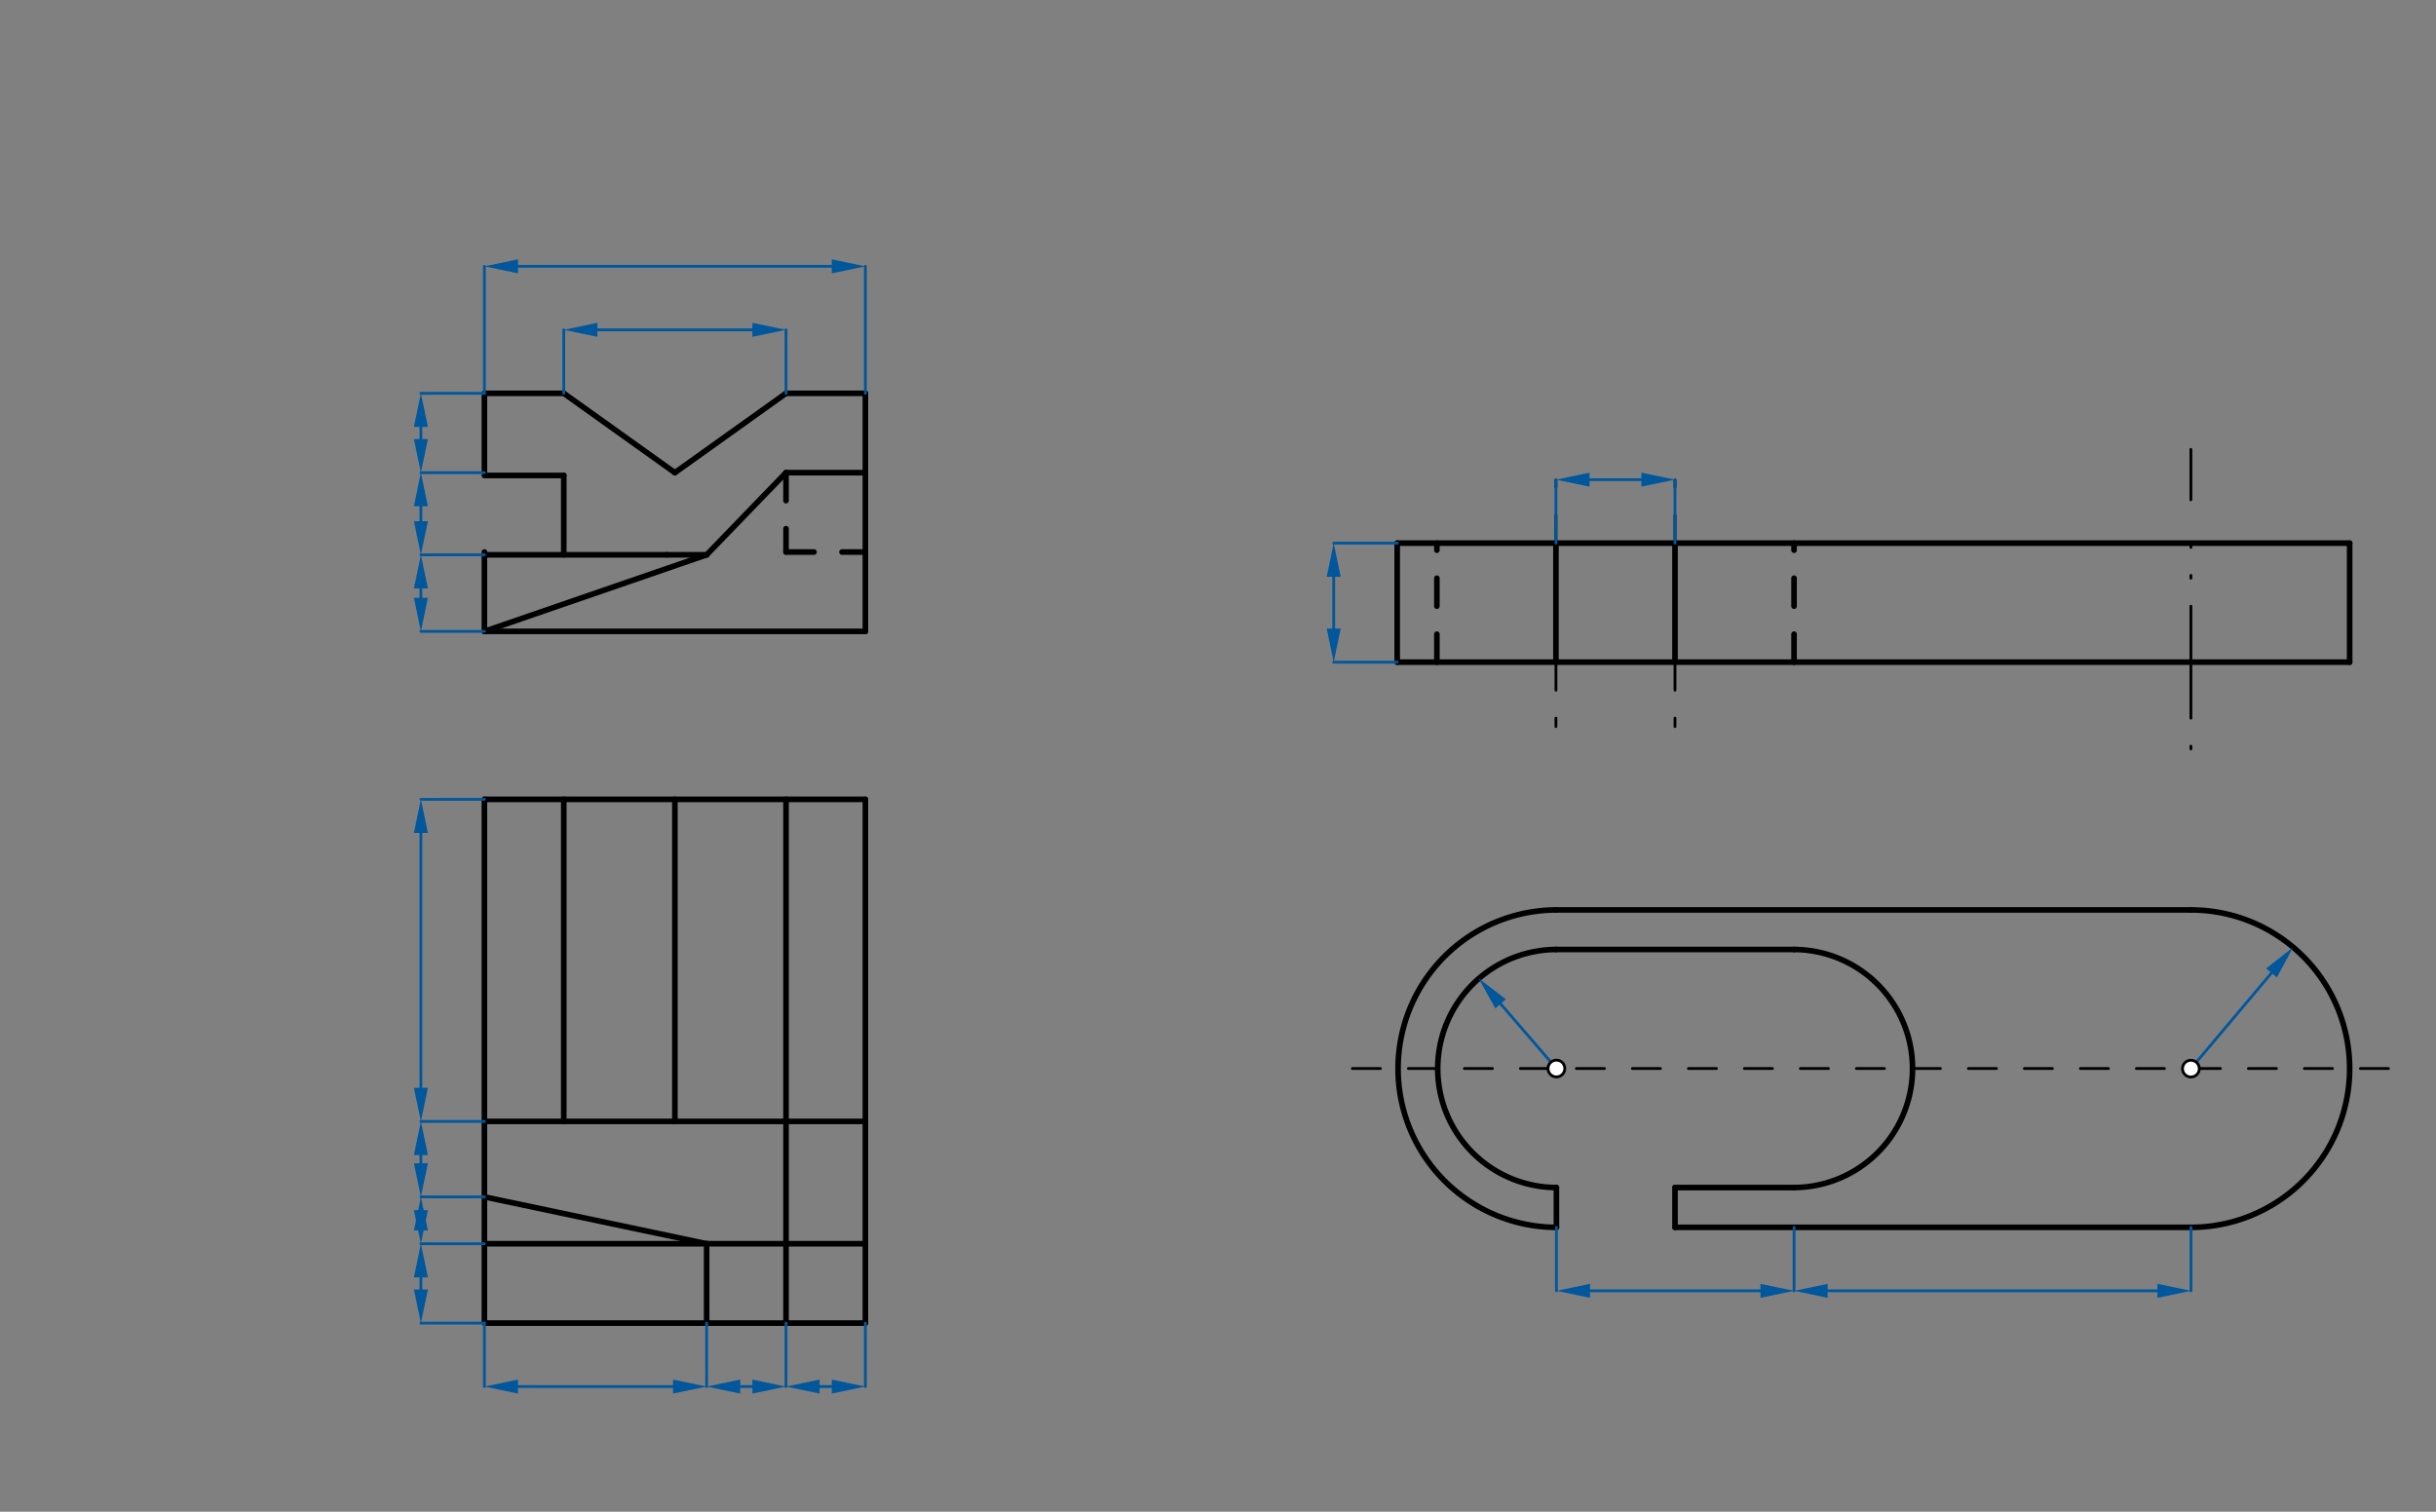<svg xmlns="http://www.w3.org/2000/svg" class="svg--816" height="100%" preserveAspectRatio="xMidYMid meet" viewBox="0 0 870 540" width="100%"><rect x="0" y="0" width="870" height="540" fill="#808080" stroke="none"/><defs><marker id="marker-arrow" markerHeight="16" markerUnits="userSpaceOnUse" markerWidth="24" orient="auto-start-reverse" refX="24" refY="4" viewBox="0 0 24 8"><path d="M 0 0 L 24 4 L 0 8 z" stroke="inherit"></path></marker></defs><g class="aux-layer--949"></g><g class="main-layer--75a"><g class="element--733"><line stroke="#000000" stroke-dasharray="none" stroke-linecap="round" stroke-width="2" x1="173" x2="309.063" y1="225.531" y2="225.531"></line></g><g class="element--733"><line stroke="#000000" stroke-dasharray="none" stroke-linecap="round" stroke-width="2" x1="309.063" x2="309.063" y1="225.531" y2="168.838"></line></g><g class="element--733"><line stroke="#000000" stroke-dasharray="none" stroke-linecap="round" stroke-width="2" x1="173" x2="173" y1="225.531" y2="197.185"></line></g><g class="element--733"><line stroke="#000000" stroke-dasharray="none" stroke-linecap="round" stroke-width="2" x1="173" x2="238.197" y1="198.185" y2="198.185"></line></g><g class="element--733"><line stroke="#000000" stroke-dasharray="none" stroke-linecap="round" stroke-width="2" x1="309.063" x2="280.717" y1="168.838" y2="168.838"></line></g><g class="element--733"><line stroke="#000000" stroke-dasharray="none" stroke-linecap="round" stroke-width="2" x1="309.063" x2="309.063" y1="168.838" y2="140.492"></line></g><g class="element--733"><line stroke="#000000" stroke-dasharray="none" stroke-linecap="round" stroke-width="2" x1="309.063" x2="280.717" y1="140.492" y2="140.492"></line></g><g class="element--733"><line stroke="#000000" stroke-dasharray="none" stroke-linecap="round" stroke-width="2" x1="201.346" x2="201.346" y1="198.185" y2="169.838"></line></g><g class="element--733"><line stroke="#000000" stroke-dasharray="none" stroke-linecap="round" stroke-width="2" x1="201.346" x2="173" y1="169.838" y2="169.838"></line></g><g class="element--733"><line stroke="#000000" stroke-dasharray="none" stroke-linecap="round" stroke-width="2" x1="173" x2="173" y1="168.838" y2="140.492"></line></g><g class="element--733"><line stroke="#000000" stroke-dasharray="none" stroke-linecap="round" stroke-width="2" x1="173" x2="201.346" y1="140.492" y2="140.492"></line></g><g class="element--733"><line stroke="#000000" stroke-dasharray="none" stroke-linecap="round" stroke-width="2" x1="201.346" x2="241.031" y1="140.492" y2="168.838"></line></g><g class="element--733"><line stroke="#000000" stroke-dasharray="none" stroke-linecap="round" stroke-width="2" x1="241.031" x2="280.717" y1="168.838" y2="140.492"></line></g><g class="element--733"><line stroke="#000000" stroke-dasharray="10" stroke-linecap="round" stroke-width="2" x1="280.717" x2="280.717" y1="168.838" y2="197.185"></line></g><g class="element--733"><line stroke="#000000" stroke-dasharray="10" stroke-linecap="round" stroke-width="2" x1="280.717" x2="309.063" y1="197.185" y2="197.185"></line></g><g class="element--733"><line stroke="#000000" stroke-dasharray="none" stroke-linecap="round" stroke-width="2" x1="238.197" x2="252.37" y1="198.185" y2="198.185"></line></g><g class="element--733"><line stroke="#000000" stroke-dasharray="none" stroke-linecap="round" stroke-width="2" x1="252.37" x2="280.717" y1="198.185" y2="168.838"></line></g><g class="element--733"><line stroke="#000000" stroke-dasharray="none" stroke-linecap="round" stroke-width="2" x1="173" x2="252.37" y1="225.531" y2="198.185"></line></g><g class="element--733"><line stroke="#000000" stroke-dasharray="none" stroke-linecap="round" stroke-width="2" x1="173" x2="309.063" y1="285.531" y2="285.531"></line></g><g class="element--733"><line stroke="#000000" stroke-dasharray="none" stroke-linecap="round" stroke-width="2" x1="173" x2="173" y1="285.531" y2="472.178"></line></g><g class="element--733"><line stroke="#000000" stroke-dasharray="none" stroke-linecap="round" stroke-width="2" x1="173" x2="309.063" y1="472.618" y2="472.618"></line></g><g class="element--733"><line stroke="#000000" stroke-dasharray="none" stroke-linecap="round" stroke-width="2" x1="309.063" x2="309.063" y1="285.531" y2="472.618"></line></g><g class="element--733"><line stroke="#000000" stroke-dasharray="none" stroke-linecap="round" stroke-width="2" x1="173" x2="309.063" y1="400.578" y2="400.578"></line></g><g class="element--733"><line stroke="#000000" stroke-dasharray="none" stroke-linecap="round" stroke-width="2" x1="309.063" x2="280.717" y1="444.271" y2="444.271"></line></g><g class="element--733"><line stroke="#000000" stroke-dasharray="none" stroke-linecap="round" stroke-width="2" x1="201.346" x2="201.346" y1="285.531" y2="400.578"></line></g><g class="element--733"><line stroke="#000000" stroke-dasharray="none" stroke-linecap="round" stroke-width="2" x1="280.717" x2="280.717" y1="285.531" y2="400.578"></line></g><g class="element--733"><line stroke="#000000" stroke-dasharray="none" stroke-linecap="round" stroke-width="2" x1="280.717" x2="252.37" y1="444.271" y2="444.271"></line></g><g class="element--733"><line stroke="#000000" stroke-dasharray="none" stroke-linecap="round" stroke-width="2" x1="252.37" x2="173" y1="444.271" y2="444.271"></line></g><g class="element--733"><line stroke="#000000" stroke-dasharray="none" stroke-linecap="round" stroke-width="2" x1="173" x2="252.37" y1="427.531" y2="444.271"></line></g><g class="element--733"><line stroke="#000000" stroke-dasharray="none" stroke-linecap="round" stroke-width="2" x1="241.031" x2="241.031" y1="285.531" y2="400.578"></line></g><g class="element--733"><line stroke="#000000" stroke-dasharray="none" stroke-linecap="round" stroke-width="2" x1="252.37" x2="252.37" y1="444.271" y2="472.618"></line></g><g class="element--733"><line stroke="#000000" stroke-dasharray="none" stroke-linecap="round" stroke-width="2" x1="280.717" x2="280.717" y1="400.578" y2="444.271"></line></g><g class="element--733"><line stroke="#000000" stroke-dasharray="none" stroke-linecap="round" stroke-width="2" x1="280.717" x2="280.717" y1="444.271" y2="472.618"></line></g><g class="element--733"><line stroke="#000000" stroke-dasharray="none" stroke-linecap="round" stroke-width="2" x1="499" x2="839.157" y1="236.531" y2="236.531"></line></g><g class="element--733"><line stroke="#000000" stroke-dasharray="none" stroke-linecap="round" stroke-width="2" x1="499" x2="499" y1="236.531" y2="194.012"></line></g><g class="element--733"><line stroke="#000000" stroke-dasharray="none" stroke-linecap="round" stroke-width="2" x1="839.157" x2="839.157" y1="236.531" y2="194.012"></line></g><g class="element--733"><line stroke="#000000" stroke-dasharray="none" stroke-linecap="round" stroke-width="2" x1="499" x2="839.157" y1="194.012" y2="194.012"></line></g><g class="element--733"><line stroke="#000000" stroke-dasharray="20, 10, 1, 10" stroke-linecap="round" stroke-width="1" x1="555.693" x2="555.693" y1="236.531" y2="194.012"></line></g><g class="element--733"><line stroke="#000000" stroke-dasharray="20, 10, 1, 10" stroke-linecap="round" stroke-width="1" x1="782.465" x2="782.465" y1="236.531" y2="194.012"></line></g><g class="element--733"><line stroke="#000000" stroke-dasharray="20, 10, 1, 10" stroke-linecap="round" stroke-width="1" x1="782.465" x2="782.465" y1="236.531" y2="267.531"></line></g><g class="element--733"><line stroke="#000000" stroke-dasharray="20, 10, 1, 10" stroke-linecap="round" stroke-width="1" x1="782.465" x2="782.465" y1="178.531" y2="160.531"></line></g><g class="element--733"><line stroke="#000000" stroke-dasharray="none" stroke-linecap="round" stroke-width="2" x1="555.693" x2="555.693" y1="194.012" y2="236.531"></line></g><g class="element--733"><line stroke="#000000" stroke-dasharray="none" stroke-linecap="round" stroke-width="2" x1="598.213" x2="598.213" y1="236.531" y2="194.012"></line></g><g class="element--733"><line stroke="#000000" stroke-dasharray="10" stroke-linecap="round" stroke-width="2" x1="513.173" x2="513.173" y1="236.531" y2="194.012"></line></g><g class="element--733"><line stroke="#000000" stroke-dasharray="10" stroke-linecap="round" stroke-width="2" x1="640.732" x2="640.732" y1="236.531" y2="194.012"></line></g><g class="element--733"><line stroke="#000000" stroke-dasharray="10" stroke-linecap="round" stroke-width="1" x1="555.693" x2="555.693" y1="194.012" y2="171.531"></line></g><g class="element--733"><line stroke="#000000" stroke-dasharray="10" stroke-linecap="round" stroke-width="1" x1="598.213" x2="598.213" y1="194.012" y2="171.531"></line></g><g class="element--733"><line stroke="#000000" stroke-dasharray="10" stroke-linecap="round" stroke-width="1" x1="598.213" x2="598.213" y1="236.531" y2="259.531"></line></g><g class="element--733"><line stroke="#000000" stroke-dasharray="10" stroke-linecap="round" stroke-width="1" x1="555.693" x2="555.693" y1="236.531" y2="259.531"></line></g><g class="element--733"><path d="M 555.693 325.031 A 56.693 56.693 0 0 0 555.871 438.416" fill="none" stroke="#000000" stroke-dasharray="none" stroke-linecap="round" stroke-width="2"></path></g><g class="element--733"><path d="M 782.465 325.031 A 56.693 56.693 0 1 1 782.465 438.417" fill="none" stroke="#000000" stroke-dasharray="none" stroke-linecap="round" stroke-width="2"></path></g><g class="element--733"><path d="M 555.735 339.161 A 42.52 42.52 0 0 0 555.869 424.2" fill="none" stroke="#000000" stroke-dasharray="none" stroke-linecap="round" stroke-width="2"></path></g><g class="element--733"><path d="M 640.732 339.161 A 42.52 42.52 0 0 1 640.732 424.2" fill="none" stroke="#000000" stroke-dasharray="none" stroke-linecap="round" stroke-width="2"></path></g><g class="element--733"><line stroke="#000000" stroke-dasharray="none" stroke-linecap="round" stroke-width="2" x1="555.735" x2="640.732" y1="339.161" y2="339.161"></line></g><g class="element--733"><line stroke="#000000" stroke-dasharray="none" stroke-linecap="round" stroke-width="2" x1="555.857" x2="555.871" y1="424.2" y2="438.416"></line></g><g class="element--733"><line stroke="#000000" stroke-dasharray="none" stroke-linecap="round" stroke-width="2" x1="640.732" x2="782.465" y1="438.416" y2="438.417"></line></g><g class="element--733"><line stroke="#000000" stroke-dasharray="none" stroke-linecap="round" stroke-width="2" x1="555.693" x2="782.465" y1="325.031" y2="325.031"></line></g><g class="element--733"><line stroke="#000000" stroke-dasharray="none" stroke-linecap="round" stroke-width="2" x1="640.732" x2="598.213" y1="438.416" y2="438.416"></line></g><g class="element--733"><line stroke="#000000" stroke-dasharray="none" stroke-linecap="round" stroke-width="2" x1="598.213" x2="598.213" y1="424.2" y2="438.416"></line></g><g class="element--733"><line stroke="#000000" stroke-dasharray="none" stroke-linecap="round" stroke-width="2" x1="640.732" x2="598.213" y1="424.2" y2="424.2"></line></g><g class="element--733"><line stroke="#000000" stroke-dasharray="10" stroke-linecap="round" stroke-width="1" x1="483" x2="858" y1="381.68" y2="381.682"></line></g><g class="element--733"><line stroke="#01579B" stroke-dasharray="none" stroke-linecap="round" stroke-width="1" x1="173" x2="150.323" y1="285.531" y2="285.531"></line></g><g class="element--733"><line stroke="#01579B" stroke-dasharray="none" stroke-linecap="round" stroke-width="1" x1="173" x2="150.323" y1="472.618" y2="472.618"></line></g><g class="element--733"><line stroke="#01579B" stroke-dasharray="none" stroke-linecap="round" stroke-width="1" x1="252.37" x2="252.37" y1="472.618" y2="495.295"></line></g><g class="element--733"><line stroke="#01579B" stroke-dasharray="none" stroke-linecap="round" stroke-width="1" x1="173" x2="173" y1="472.618" y2="495.295"></line></g><g class="element--733"><line stroke="#01579B" stroke-dasharray="none" stroke-linecap="round" stroke-width="1" x1="280.717" x2="280.717" y1="472.618" y2="495.295"></line></g><g class="element--733"><line stroke="#01579B" stroke-dasharray="none" stroke-linecap="round" stroke-width="1" x1="309.063" x2="309.063" y1="472.618" y2="495.295"></line></g><g class="element--733"><line stroke="#01579B" stroke-dasharray="none" stroke-linecap="round" stroke-width="1" x1="173" x2="150.323" y1="444.271" y2="444.271"></line></g><g class="element--733"><line stroke="#01579B" stroke-dasharray="none" stroke-linecap="round" stroke-width="1" x1="173" x2="150.323" y1="427.531" y2="427.531"></line></g><g class="element--733"><line stroke="#01579B" stroke-dasharray="none" stroke-linecap="round" stroke-width="1" x1="173" x2="150.323" y1="400.578" y2="400.578"></line></g><g class="element--733"><line stroke="#01579B" stroke-dasharray="none" stroke-linecap="round" stroke-width="1" x1="173" x2="150.323" y1="225.531" y2="225.531"></line></g><g class="element--733"><line stroke="#01579B" stroke-dasharray="none" stroke-linecap="round" stroke-width="1" x1="173" x2="150.323" y1="198.185" y2="198.185"></line></g><g class="element--733"><line stroke="#01579B" stroke-dasharray="none" stroke-linecap="round" stroke-width="1" x1="173" x2="150.323" y1="168.838" y2="168.838"></line></g><g class="element--733"><line stroke="#01579B" stroke-dasharray="none" stroke-linecap="round" stroke-width="1" x1="173" x2="150.323" y1="140.492" y2="140.492"></line></g><g class="element--733"><line stroke="#01579B" stroke-dasharray="none" stroke-linecap="round" stroke-width="1" x1="309.063" x2="309.063" y1="140.492" y2="95.138"></line></g><g class="element--733"><line stroke="#01579B" stroke-dasharray="none" stroke-linecap="round" stroke-width="1" x1="280.717" x2="280.717" y1="140.492" y2="117.815"></line></g><g class="element--733"><line stroke="#01579B" stroke-dasharray="none" stroke-linecap="round" stroke-width="1" x1="201.346" x2="201.346" y1="140.492" y2="117.815"></line></g><g class="element--733"><line stroke="#01579B" stroke-dasharray="none" stroke-linecap="round" stroke-width="1" x1="173" x2="173" y1="140.492" y2="95.138"></line></g><g class="element--733"><line stroke="#01579B" stroke-dasharray="none" stroke-linecap="round" stroke-width="1" x1="555.863" x2="535.931" y1="381.68" y2="358.568"></line><path d="M528.094,349.481 l12,2.5 l0,-5 z" fill="#01579B" stroke="#01579B" stroke-width="0" transform="rotate(49.225, 528.094, 349.481)"></path></g><g class="element--733"><line stroke="#01579B" stroke-dasharray="none" stroke-linecap="round" stroke-width="1" x1="782.465" x2="811.255" y1="381.724" y2="347.54"></line><path d="M818.985,338.361 l12,2.5 l0,-5 z" fill="#01579B" stroke="#01579B" stroke-width="0" transform="rotate(130.105, 818.985, 338.361)"></path></g><g class="element--733"><line stroke="#01579B" stroke-dasharray="none" stroke-linecap="round" stroke-width="1" x1="555.871" x2="555.871" y1="438.416" y2="461.093"></line></g><g class="element--733"><line stroke="#01579B" stroke-dasharray="none" stroke-linecap="round" stroke-width="1" x1="782.501" x2="782.501" y1="438.417" y2="461.093"></line></g><g class="element--733"><line stroke="#01579B" stroke-dasharray="none" stroke-linecap="round" stroke-width="1" x1="640.732" x2="640.732" y1="438.416" y2="461.093"></line></g><g class="element--733"><line stroke="#01579B" stroke-dasharray="none" stroke-linecap="round" stroke-width="1" x1="499" x2="476.323" y1="236.531" y2="236.531"></line></g><g class="element--733"><line stroke="#01579B" stroke-dasharray="none" stroke-linecap="round" stroke-width="1" x1="499" x2="476.323" y1="194.012" y2="194.012"></line></g><g class="element--733"><line stroke="#01579B" stroke-dasharray="none" stroke-linecap="round" stroke-width="1" x1="598.213" x2="598.213" y1="194.012" y2="171.334"></line></g><g class="element--733"><line stroke="#01579B" stroke-dasharray="none" stroke-linecap="round" stroke-width="1" x1="555.693" x2="555.693" y1="194.012" y2="171.334"></line></g><g class="element--733"><line stroke="#01579B" stroke-dasharray="none" stroke-linecap="round" stroke-width="1" x1="476.323" x2="476.323" y1="206.012" y2="224.531"></line><path d="M476.323,194.012 l12,2.5 l0,-5 z" fill="#01579B" stroke="#01579B" stroke-width="0" transform="rotate(90, 476.323, 194.012)"></path><path d="M476.323,236.531 l12,2.5 l0,-5 z" fill="#01579B" stroke="#01579B" stroke-width="0" transform="rotate(270, 476.323, 236.531)"></path></g><g class="element--733"><line stroke="#01579B" stroke-dasharray="none" stroke-linecap="round" stroke-width="1" x1="567.693" x2="586.213" y1="171.334" y2="171.334"></line><path d="M555.693,171.334 l12,2.5 l0,-5 z" fill="#01579B" stroke="#01579B" stroke-width="0" transform="rotate(0, 555.693, 171.334)"></path><path d="M598.213,171.334 l12,2.5 l0,-5 z" fill="#01579B" stroke="#01579B" stroke-width="0" transform="rotate(180, 598.213, 171.334)"></path></g><g class="element--733"><line stroke="#01579B" stroke-dasharray="none" stroke-linecap="round" stroke-width="1" x1="567.871" x2="628.732" y1="461.093" y2="461.093"></line><path d="M555.871,461.093 l12,2.5 l0,-5 z" fill="#01579B" stroke="#01579B" stroke-width="0" transform="rotate(0, 555.871, 461.093)"></path><path d="M640.732,461.093 l12,2.5 l0,-5 z" fill="#01579B" stroke="#01579B" stroke-width="0" transform="rotate(180, 640.732, 461.093)"></path></g><g class="element--733"><line stroke="#01579B" stroke-dasharray="none" stroke-linecap="round" stroke-width="1" x1="652.732" x2="770.501" y1="461.093" y2="461.093"></line><path d="M640.732,461.093 l12,2.5 l0,-5 z" fill="#01579B" stroke="#01579B" stroke-width="0" transform="rotate(0, 640.732, 461.093)"></path><path d="M782.501,461.093 l12,2.5 l0,-5 z" fill="#01579B" stroke="#01579B" stroke-width="0" transform="rotate(180, 782.501, 461.093)"></path></g><g class="element--733"><line stroke="#01579B" stroke-dasharray="none" stroke-linecap="round" stroke-width="1" x1="150.323" x2="150.323" y1="152.492" y2="156.838"></line><path d="M150.323,140.492 l12,2.5 l0,-5 z" fill="#01579B" stroke="#01579B" stroke-width="0" transform="rotate(90, 150.323, 140.492)"></path><path d="M150.323,168.838 l12,2.5 l0,-5 z" fill="#01579B" stroke="#01579B" stroke-width="0" transform="rotate(270, 150.323, 168.838)"></path></g><g class="element--733"><line stroke="#01579B" stroke-dasharray="none" stroke-linecap="round" stroke-width="1" x1="150.323" x2="150.323" y1="180.838" y2="186.185"></line><path d="M150.323,168.838 l12,2.5 l0,-5 z" fill="#01579B" stroke="#01579B" stroke-width="0" transform="rotate(90, 150.323, 168.838)"></path><path d="M150.323,198.185 l12,2.5 l0,-5 z" fill="#01579B" stroke="#01579B" stroke-width="0" transform="rotate(270, 150.323, 198.185)"></path></g><g class="element--733"><line stroke="#01579B" stroke-dasharray="none" stroke-linecap="round" stroke-width="1" x1="150.323" x2="150.323" y1="210.185" y2="213.531"></line><path d="M150.323,198.185 l12,2.5 l0,-5 z" fill="#01579B" stroke="#01579B" stroke-width="0" transform="rotate(90, 150.323, 198.185)"></path><path d="M150.323,225.531 l12,2.5 l0,-5 z" fill="#01579B" stroke="#01579B" stroke-width="0" transform="rotate(270, 150.323, 225.531)"></path></g><g class="element--733"><line stroke="#01579B" stroke-dasharray="none" stroke-linecap="round" stroke-width="1" x1="150.323" x2="150.323" y1="297.531" y2="388.578"></line><path d="M150.323,285.531 l12,2.5 l0,-5 z" fill="#01579B" stroke="#01579B" stroke-width="0" transform="rotate(90, 150.323, 285.531)"></path><path d="M150.323,400.578 l12,2.5 l0,-5 z" fill="#01579B" stroke="#01579B" stroke-width="0" transform="rotate(270, 150.323, 400.578)"></path></g><g class="element--733"><line stroke="#01579B" stroke-dasharray="none" stroke-linecap="round" stroke-width="1" x1="150.323" x2="150.323" y1="412.578" y2="415.531"></line><path d="M150.323,400.578 l12,2.5 l0,-5 z" fill="#01579B" stroke="#01579B" stroke-width="0" transform="rotate(90, 150.323, 400.578)"></path><path d="M150.323,427.531 l12,2.5 l0,-5 z" fill="#01579B" stroke="#01579B" stroke-width="0" transform="rotate(270, 150.323, 427.531)"></path></g><g class="element--733"><line stroke="#01579B" stroke-dasharray="none" stroke-linecap="round" stroke-width="1" x1="150.323" x2="150.323" y1="439.531" y2="432.271"></line><path d="M150.323,427.531 l12,2.5 l0,-5 z" fill="#01579B" stroke="#01579B" stroke-width="0" transform="rotate(90, 150.323, 427.531)"></path><path d="M150.323,444.271 l12,2.5 l0,-5 z" fill="#01579B" stroke="#01579B" stroke-width="0" transform="rotate(270, 150.323, 444.271)"></path></g><g class="element--733"><line stroke="#01579B" stroke-dasharray="none" stroke-linecap="round" stroke-width="1" x1="150.323" x2="150.323" y1="456.271" y2="460.618"></line><path d="M150.323,444.271 l12,2.5 l0,-5 z" fill="#01579B" stroke="#01579B" stroke-width="0" transform="rotate(90, 150.323, 444.271)"></path><path d="M150.323,472.618 l12,2.5 l0,-5 z" fill="#01579B" stroke="#01579B" stroke-width="0" transform="rotate(270, 150.323, 472.618)"></path></g><g class="element--733"><line stroke="#01579B" stroke-dasharray="none" stroke-linecap="round" stroke-width="1" x1="185" x2="240.37" y1="495.295" y2="495.295"></line><path d="M173,495.295 l12,2.5 l0,-5 z" fill="#01579B" stroke="#01579B" stroke-width="0" transform="rotate(360, 173, 495.295)"></path><path d="M252.37,495.295 l12,2.5 l0,-5 z" fill="#01579B" stroke="#01579B" stroke-width="0" transform="rotate(180, 252.37, 495.295)"></path></g><g class="element--733"><line stroke="#01579B" stroke-dasharray="none" stroke-linecap="round" stroke-width="1" x1="264.37" x2="268.717" y1="495.295" y2="495.295"></line><path d="M252.37,495.295 l12,2.5 l0,-5 z" fill="#01579B" stroke="#01579B" stroke-width="0" transform="rotate(0, 252.37, 495.295)"></path><path d="M280.717,495.295 l12,2.5 l0,-5 z" fill="#01579B" stroke="#01579B" stroke-width="0" transform="rotate(180, 280.717, 495.295)"></path></g><g class="element--733"><line stroke="#01579B" stroke-dasharray="none" stroke-linecap="round" stroke-width="1" x1="292.717" x2="297.063" y1="495.295" y2="495.295"></line><path d="M280.717,495.295 l12,2.5 l0,-5 z" fill="#01579B" stroke="#01579B" stroke-width="0" transform="rotate(0, 280.717, 495.295)"></path><path d="M309.063,495.295 l12,2.5 l0,-5 z" fill="#01579B" stroke="#01579B" stroke-width="0" transform="rotate(180, 309.063, 495.295)"></path></g><g class="element--733"><line stroke="#01579B" stroke-dasharray="none" stroke-linecap="round" stroke-width="1" x1="185" x2="297.063" y1="95.138" y2="95.138"></line><path d="M173,95.138 l12,2.5 l0,-5 z" fill="#01579B" stroke="#01579B" stroke-width="0" transform="rotate(0, 173, 95.138)"></path><path d="M309.063,95.138 l12,2.5 l0,-5 z" fill="#01579B" stroke="#01579B" stroke-width="0" transform="rotate(180, 309.063, 95.138)"></path></g><g class="element--733"><line stroke="#01579B" stroke-dasharray="none" stroke-linecap="round" stroke-width="1" x1="268.717" x2="213.346" y1="117.815" y2="117.815"></line><path d="M280.717,117.815 l12,2.5 l0,-5 z" fill="#01579B" stroke="#01579B" stroke-width="0" transform="rotate(180, 280.717, 117.815)"></path><path d="M201.346,117.815 l12,2.5 l0,-5 z" fill="#01579B" stroke="#01579B" stroke-width="0" transform="rotate(0, 201.346, 117.815)"></path></g><g class="element--733"><circle cx="555.863" cy="381.68" r="3" stroke="#000000" stroke-width="1" fill="#ffffff"></circle>}</g><g class="element--733"><circle cx="782.465" cy="381.724" r="3" stroke="#000000" stroke-width="1" fill="#ffffff"></circle>}</g></g><g class="snaps-layer--ac6"></g><g class="temp-layer--52d"></g></svg>